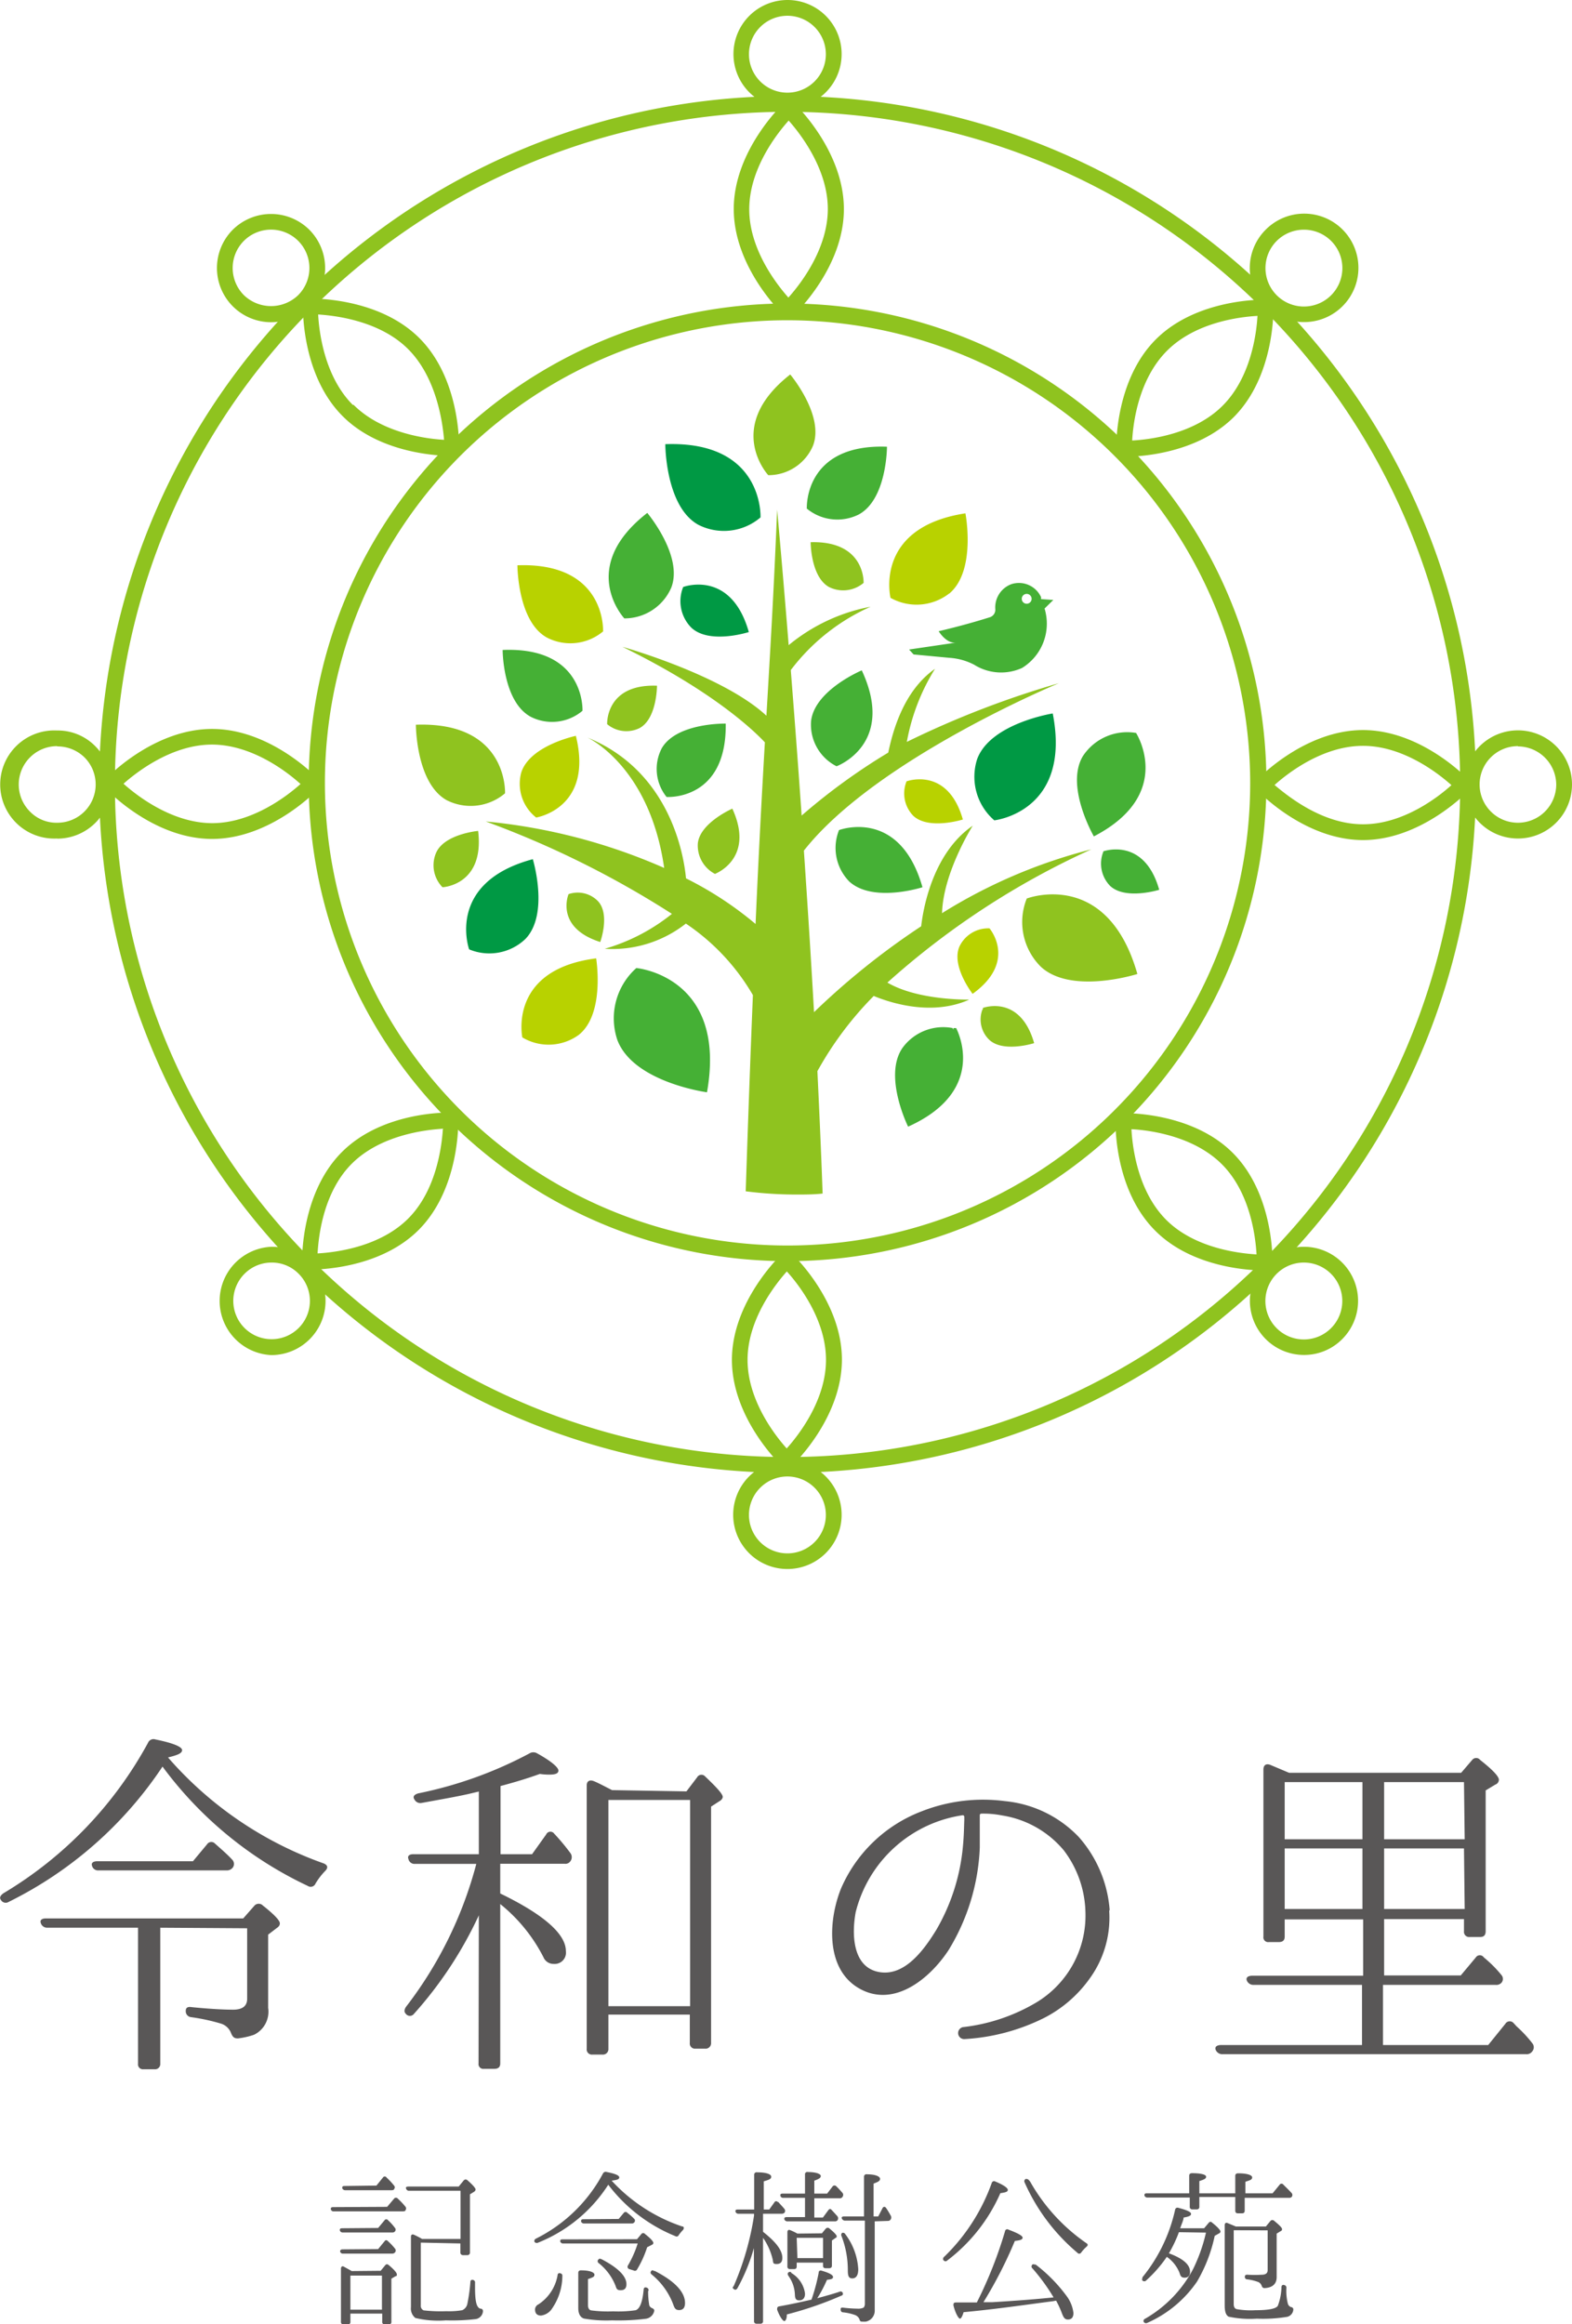 <svg xmlns="http://www.w3.org/2000/svg" xmlns:xlink="http://www.w3.org/1999/xlink" viewBox="0 0 111.62 165.03"><defs><style>.cls-1{fill:none;}.cls-2{clip-path:url(#clip-path);}.cls-3{fill:#595757;}.cls-4{fill:#8fc31f;}.cls-5{fill:#b8d200;}.cls-6{fill:#45b035;}.cls-7{fill:#094;}</style><clipPath id="clip-path" transform="translate(0)"><rect class="cls-1" width="111.62" height="165.03"/></clipPath></defs><g id="レイヤー_2" data-name="レイヤー 2"><g id="レイヤー_1-2" data-name="レイヤー 1"><g class="cls-2"><path class="cls-3" d="M23,132.32c.28.13.31.31.08.54a4.78,4.78,0,0,0-.68.89.37.37,0,0,1-.55.16,27.22,27.22,0,0,1-10.31-8.47A28,28,0,0,1,.61,135.05a.39.39,0,0,1-.55-.15c-.13-.16,0-.34.19-.47a28,28,0,0,0,10.26-10.68.42.42,0,0,1,.52-.24c1.28.26,1.9.53,1.9.76s-.34.36-1,.52A26.25,26.25,0,0,0,23,132.32m-11.62,4.56v9.66a.37.37,0,0,1-.42.39H10.2a.35.35,0,0,1-.4-.39v-9.66H3.37a.47.47,0,0,1-.47-.32c-.08-.21.05-.34.37-.34h14l.8-.91a.41.41,0,0,1,.6,0c.79.62,1.2,1.06,1.2,1.25s-.1.26-.28.39l-.55.42v5.2a1.82,1.82,0,0,1-1,1.91,5.4,5.4,0,0,1-1.15.26c-.28,0-.36-.11-.47-.34a1.12,1.12,0,0,0-.73-.71,14,14,0,0,0-2.13-.46.42.42,0,0,1-.37-.45c0-.21.13-.31.42-.26,1.3.13,2.27.18,2.94.18s1-.26,1-.78v-5Zm2.32-4.72,1-1.2a.36.36,0,0,1,.57-.05c.47.42.89.78,1.2,1.12a.44.44,0,0,1,.08.55.52.52,0,0,1-.47.23H7a.44.44,0,0,1-.47-.34c-.06-.18.07-.31.39-.31Z" transform="translate(0)"/><path class="cls-3" d="M34,136a28.24,28.24,0,0,1-4.61,7,.36.36,0,0,1-.57,0c-.13-.13-.13-.28,0-.49a28.49,28.49,0,0,0,5-10.16h-4.4A.44.44,0,0,1,29,132c-.08-.21.05-.34.36-.34H34v-4.45l-.42.1c-.85.21-2.05.42-3.64.71a.47.47,0,0,1-.52-.26c-.13-.19,0-.34.28-.42a28.87,28.87,0,0,0,7.9-2.84.52.52,0,0,1,.54,0c1,.55,1.51,1,1.51,1.22s-.23.29-.67.29a4.64,4.64,0,0,1-.65-.05c-.76.28-1.7.57-2.79.86v4.84h2.24l1-1.4a.33.33,0,0,1,.57-.06,15.22,15.22,0,0,1,1.15,1.38.48.48,0,0,1,0,.58.43.43,0,0,1-.41.18H35.52v2.11c3.12,1.51,4.66,2.89,4.66,4.09a.8.8,0,0,1-.86.91.77.77,0,0,1-.73-.47,11.59,11.59,0,0,0-3.07-3.78v11.31c0,.26-.13.39-.42.39h-.73a.34.34,0,0,1-.39-.39Zm14.74-8.8.76-1a.35.35,0,0,1,.57-.06c.83.79,1.25,1.25,1.25,1.46a.39.39,0,0,1-.18.26l-.65.42v16.77a.39.39,0,0,1-.42.42h-.7a.37.37,0,0,1-.39-.42v-2H43.2v2.42a.39.39,0,0,1-.42.42h-.72a.37.37,0,0,1-.4-.42v-18.7c0-.28.19-.41.47-.31s.81.39,1.33.65ZM43.2,142.45H49V127.81H43.2Z" transform="translate(0)"/><path class="cls-3" d="M78.76,135.7a7.34,7.34,0,0,1-1.41,4.82,9,9,0,0,1-3.2,2.76,14.49,14.49,0,0,1-5.68,1.51.43.43,0,0,1-.1-.85,13.07,13.07,0,0,0,5.16-1.72,7.2,7.2,0,0,0,3.54-6.49,7.51,7.51,0,0,0-1.54-4.35,7.14,7.14,0,0,0-4.37-2.47,6.82,6.82,0,0,0-1.49-.13.11.11,0,0,0-.1.1v.31c0,.47,0,1.12,0,2a15.08,15.08,0,0,1-2.21,7.27c-1.36,2.08-4,4.24-6.52,2.63-2.24-1.44-2-4.82-1.12-7a10.19,10.19,0,0,1,5.71-5.47,11.91,11.91,0,0,1,5.91-.73,8.34,8.34,0,0,1,5.26,2.55,8.83,8.83,0,0,1,2.19,5.16ZM68.47,129a.12.12,0,0,0-.1-.11,9.22,9.22,0,0,0-7.61,6.88c-.28,1.49-.26,3.88,1.62,4.25s3.28-1.65,4.11-3a14.35,14.35,0,0,0,1.88-5.89c.08-.83.08-1.45.1-1.9Z" transform="translate(0)"/><path class="cls-3" d="M103.75,125.88l.78-.91a.36.36,0,0,1,.57,0c.89.7,1.33,1.17,1.33,1.41a.38.38,0,0,1-.26.34l-.68.41v10c0,.28-.13.41-.39.41h-.73a.37.37,0,0,1-.42-.41v-.86H98.28v4h5.44l1.07-1.28a.34.34,0,0,1,.57,0,8.67,8.67,0,0,1,1.25,1.25.42.42,0,0,1,0,.55.49.49,0,0,1-.41.15h-8v4.27h7.47l1.22-1.51a.36.36,0,0,1,.58-.05l.21.23a9.14,9.14,0,0,1,1.12,1.2.45.45,0,0,1,0,.58.48.48,0,0,1-.44.2H86.82a.5.5,0,0,1-.5-.31c-.08-.21.08-.34.39-.34h10v-4.27H89a.5.5,0,0,1-.47-.31c-.08-.21.08-.34.39-.34h7.87v-4H91.22v1.22c0,.26-.13.39-.42.39h-.7a.34.34,0,0,1-.39-.39V125.65c0-.31.18-.44.47-.34l1.35.57ZM91.22,130.6h5.52v-4.06H91.22Zm5.52.65H91.22v4.3h5.52Zm7.21-4.71H98.28v4.06H104Zm0,4.71H98.28v4.3H104Z" transform="translate(0)"/><path class="cls-3" d="M27.49,156.7l.49-.58a.17.17,0,0,1,.27,0,5.33,5.33,0,0,1,.54.57.2.2,0,0,1,0,.25c0,.06-.08.08-.19.08H23.7a.19.19,0,0,1-.21-.15c0-.09,0-.15.18-.15Zm-.64,1.5.45-.54a.15.15,0,0,1,.26,0,3.58,3.58,0,0,1,.48.53.19.19,0,0,1,0,.26.23.23,0,0,1-.2.07h-3.5a.2.2,0,0,1-.21-.15c0-.09,0-.15.18-.15Zm0,1.5.45-.55c.08-.11.16-.11.26,0a4.17,4.17,0,0,1,.49.52.2.2,0,0,1,0,.26.25.25,0,0,1-.21.09H24.36a.19.19,0,0,1-.21-.15q0-.15.18-.15Zm.18,1.54.32-.39c.07-.09.16-.1.27,0,.38.32.56.54.56.65s0,.09-.12.14l-.27.16v3.06a.17.17,0,0,1-.18.19h-.28a.17.17,0,0,1-.19-.19v-.58H24.88v.58a.17.17,0,0,1-.19.19H24.4a.17.17,0,0,1-.19-.19v-3.77c0-.14.09-.21.21-.14s.35.19.55.31Zm-.3-6.05.46-.57a.15.15,0,0,1,.26,0,4.94,4.94,0,0,1,.53.57.18.18,0,0,1,0,.25c0,.06-.09.08-.19.08H24.52a.23.23,0,0,1-.22-.14c0-.1,0-.16.17-.16ZM24.88,164h2.24v-2.42H24.88Zm5-4.76v4.46a.34.34,0,0,0,.2.35,10.51,10.51,0,0,0,1.61.06,5.54,5.54,0,0,0,1.13-.07.63.63,0,0,0,.37-.48,12.34,12.34,0,0,0,.21-1.52c0-.14.1-.19.22-.14a.18.18,0,0,1,.11.2v.35c0,.76.07,1.22.23,1.38a.23.23,0,0,0,.16.1c.11,0,.19.08.17.21a.61.61,0,0,1-.5.53,14.8,14.8,0,0,1-2.14.09,6.93,6.93,0,0,1-2.16-.17.86.86,0,0,1-.31-.77v-5c0-.14.09-.2.23-.13a6,6,0,0,1,.56.29h2.73v-3.42H29.05a.21.21,0,0,1-.21-.14c-.05-.1,0-.16.16-.16h3.57l.36-.44a.18.18,0,0,1,.27,0c.39.34.57.56.57.65a.22.22,0,0,1-.11.16l-.29.18v4.12a.18.18,0,0,1-.19.2h-.3a.18.18,0,0,1-.19-.2v-.63Z" transform="translate(0)"/><path class="cls-3" d="M48.44,158.09c.13,0,.15.15.05.26a2.57,2.57,0,0,0-.29.35.17.17,0,0,1-.25.08,11.33,11.33,0,0,1-4.76-3.65,10.59,10.59,0,0,1-5,4.12.19.19,0,0,1-.25-.09c0-.07,0-.14.11-.2a10.9,10.9,0,0,0,4.76-4.62.21.21,0,0,1,.24-.12c.61.12.92.24.92.39s-.18.18-.54.23a12,12,0,0,0,5,3.25m-8.5,3.53a4.1,4.1,0,0,1-.71,2.27,1.11,1.11,0,0,1-.8.53c-.29,0-.43-.15-.43-.45a.42.42,0,0,1,.25-.35,3.1,3.1,0,0,0,1.35-2.06c0-.12.1-.18.19-.14a.17.17,0,0,1,.15.2m5.3-2.62.31-.37a.16.16,0,0,1,.26,0c.4.31.59.53.59.63a.15.15,0,0,1-.09.13l-.35.18a7.36,7.36,0,0,1-.71,1.57.17.17,0,0,1-.24.08l-.32-.1a.17.17,0,0,1-.09-.26,7.63,7.63,0,0,0,.69-1.56H40a.21.21,0,0,1-.22-.13c0-.11,0-.16.16-.16Zm.79,3.68a5.76,5.76,0,0,0,.08,1,.32.32,0,0,0,.2.21c.1.05.18.1.15.22a.71.71,0,0,1-.61.54,15.91,15.91,0,0,1-2.39.11,9.12,9.12,0,0,1-2-.13q-.39-.15-.39-.75v-2.49c0-.12.07-.19.21-.18.63,0,.94.15.94.31s-.15.2-.46.31v1.85c0,.2.07.33.21.37a9.11,9.11,0,0,0,1.58.07,8.53,8.53,0,0,0,1.6-.08c.3-.11.48-.59.56-1.44,0-.15.09-.21.19-.17a.19.19,0,0,1,.16.22m-2.12-5.09.36-.43a.16.16,0,0,1,.26,0,4,4,0,0,1,.48.42.18.18,0,0,1,0,.26.23.23,0,0,1-.2.07H41.49a.22.22,0,0,1-.23-.13c0-.1,0-.17.17-.17Zm-1.25,2.84c1.2.62,1.8,1.22,1.8,1.79,0,.29-.13.43-.41.43s-.29-.11-.37-.33a3.85,3.85,0,0,0-1.21-1.61.16.16,0,0,1,0-.24c.06-.07.13-.08.24,0m3.74.8c1.45.74,2.17,1.51,2.17,2.29,0,.33-.14.5-.42.5s-.33-.16-.44-.46a5,5,0,0,0-1.5-2.06c-.1-.08-.11-.15-.05-.24s.13-.08.24,0" transform="translate(0)"/><path class="cls-3" d="M53.53,159.63a13.38,13.38,0,0,1-1.17,2.85c-.07.11-.16.14-.26.06s-.09-.13,0-.22a20.17,20.17,0,0,0,1.44-5l0-.13h-1.1a.21.21,0,0,1-.22-.16c0-.09,0-.14.19-.14h1.14v-2.46a.17.17,0,0,1,.21-.18c.65,0,1,.13,1,.31s-.18.22-.53.33v2h.39l.36-.5a.14.14,0,0,1,.26,0l0-.06c.17.2.34.37.46.52a.22.22,0,0,1,0,.27.26.26,0,0,1-.19.07H54.18v1.28l.06.05c.85.68,1.31,1.26,1.31,1.8,0,.3-.13.44-.41.44s-.23-.11-.27-.3a4.45,4.45,0,0,0-.69-1.56v5.91A.17.17,0,0,1,54,165h-.28a.17.17,0,0,1-.18-.19Zm4.6,1.75c0-.13.09-.19.23-.14.52.15.79.3.79.44s-.15.17-.43.2a9.41,9.41,0,0,1-.69,1.31c.65-.18,1.17-.32,1.6-.47a.16.16,0,0,1,.22.14c0,.06,0,.12-.14.16a25.24,25.24,0,0,1-3.84,1.32c0,.31-.09.47-.18.47s-.31-.26-.51-.81c0-.12,0-.22.18-.24.84-.15,1.59-.32,2.26-.47a13.23,13.23,0,0,0,.51-1.91m-.31-5.29v1.37h.61l.36-.49c.07-.1.13-.13.15-.11l.05,0c.16.16.31.33.48.52a.25.25,0,0,1,0,.27.22.22,0,0,1-.2.08H55.91a.22.22,0,0,1-.22-.15c0-.09,0-.15.18-.15h1.29v-1.37H55.61a.19.19,0,0,1-.2-.15c0-.09,0-.15.16-.15h1.59v-1.35a.16.16,0,0,1,.2-.18c.61,0,.92.14.92.28s-.15.22-.46.33v.92h.91l.39-.51a.17.17,0,0,1,.27,0c.14.13.28.29.44.47a.23.23,0,0,1,0,.26.21.21,0,0,1-.21.11Zm-1.66,5.29a2,2,0,0,1,1,1.48c0,.32-.15.48-.41.48s-.3-.15-.31-.45a2.41,2.41,0,0,0-.46-1.29c-.06-.1-.07-.18,0-.24s.13-.05.23,0m2.15-2.78.27-.33a.19.19,0,0,1,.28,0c.34.28.5.46.5.54s0,.07-.07.11l-.27.19v1.79c0,.12-.08.18-.2.18h-.24c-.13,0-.19-.06-.19-.18v-.22H56.57v.27c0,.13-.06.19-.18.19H56.1a.17.17,0,0,1-.19-.19V158.5c0-.14.08-.2.21-.14a4.43,4.43,0,0,1,.5.24Zm-1.74,1.76h1.82V158.9H56.57Zm5.49-2.61v6.3a.79.79,0,0,1-.63.82,1.64,1.64,0,0,1-.23,0c-.12,0-.18,0-.22-.16a.56.56,0,0,0-.35-.32,3.69,3.69,0,0,0-.81-.18c-.12,0-.18-.08-.18-.21s.06-.13.19-.12a9.55,9.55,0,0,0,1,.07.89.89,0,0,0,.45-.08.47.47,0,0,0,.08-.3v-5.87H60a.24.24,0,0,1-.22-.14c-.05-.09,0-.16.17-.16h1.4v-2.81a.17.17,0,0,1,.21-.18c.62,0,.93.16.93.32s-.15.22-.46.34v2.33h.33l.3-.58c.07-.13.18-.14.27,0a5.74,5.74,0,0,1,.32.53.25.25,0,0,1,0,.25.22.22,0,0,1-.2.12Zm-2.09.91a4.54,4.54,0,0,1,.92,2.49c0,.43-.15.65-.42.65s-.32-.19-.32-.59a6.68,6.68,0,0,0-.45-2.42.18.18,0,0,1,.06-.23c.08,0,.15,0,.21.1" transform="translate(0)"/><path class="cls-3" d="M67.05,160.24A13.73,13.73,0,0,0,70.42,155a.17.17,0,0,1,.25-.1c.6.25.89.46.89.6s-.18.18-.53.23a12.09,12.09,0,0,1-3.77,4.78.17.17,0,0,1-.25,0c-.07-.07-.06-.15,0-.24m7.76,3.13c-1.93.25-4,.56-6.35.78-.09.3-.18.46-.26.46s-.31-.33-.46-.94c0-.13,0-.2.16-.21l.73,0,.77,0a30.19,30.19,0,0,0,2-5.05.16.16,0,0,1,.25-.12c.64.24,1,.43,1,.57s-.18.19-.55.23a30.94,30.94,0,0,1-2.23,4.35l.65,0c1.44-.09,2.89-.19,4.33-.34a14.11,14.11,0,0,0-1.5-2.06.17.17,0,0,1,0-.27c0-.05.13,0,.23,0A11,11,0,0,1,75.71,163a2.51,2.51,0,0,1,.51,1.24c0,.3-.13.46-.39.46s-.33-.18-.47-.55a7.12,7.12,0,0,0-.37-.79Zm-1.63-8.5a13.18,13.18,0,0,0,4,4.38c.12.07.12.16,0,.26a2.57,2.57,0,0,0-.38.42.16.16,0,0,1-.26,0,13.81,13.81,0,0,1-3.75-5,.18.18,0,0,1,.08-.24c.09,0,.16,0,.24.1" transform="translate(0)"/><path class="cls-3" d="M83.71,158.5A9.7,9.7,0,0,1,83,160c1,.37,1.5.8,1.5,1.31,0,.27-.13.42-.38.42s-.3-.12-.37-.35a2.53,2.53,0,0,0-.9-1.13,9.27,9.27,0,0,1-1.47,1.68.18.18,0,0,1-.26,0c-.06-.06,0-.13,0-.23a11.52,11.52,0,0,0,2.32-4.8.17.17,0,0,1,.23-.13c.6.16.9.29.9.43s-.18.2-.53.26c0,.18-.13.43-.24.76h1.7l.32-.38c.08-.1.16-.11.27,0,.39.31.57.53.57.61a.16.16,0,0,1-.11.14l-.3.17A10.83,10.83,0,0,1,85,162a8.36,8.36,0,0,1-3.54,2.94.19.19,0,0,1-.25-.07.16.16,0,0,1,.09-.22,8.79,8.79,0,0,0,3.43-3.56,11.71,11.71,0,0,0,.9-2.56Zm.77-2.46h-3a.22.22,0,0,1-.22-.14c0-.1,0-.16.18-.16h3v-1.25c0-.12.07-.18.2-.18.64,0,1,.1,1,.25s-.15.2-.48.31v.87h2.55V154.5c0-.12.07-.18.2-.18.63,0,1,.12,1,.29s-.16.2-.48.31v.82h1.93l.5-.61a.16.16,0,0,1,.27,0c.21.21.42.41.59.6a.21.21,0,0,1,0,.26.22.22,0,0,1-.19.07H88.38v.9c0,.14-.06.2-.18.2h-.3c-.13,0-.19-.06-.19-.2V156H85.16v.69a.17.17,0,0,1-.18.19h-.31a.17.17,0,0,1-.19-.19Zm3.12,2.32v5.24c0,.19.06.31.19.36a5.61,5.61,0,0,0,1.34.08c.93,0,1.46-.1,1.6-.31a3.94,3.94,0,0,0,.26-1.32c0-.14.09-.2.22-.15a.18.18,0,0,1,.13.2,3.72,3.72,0,0,0,.1,1.1.37.37,0,0,0,.23.26c.1,0,.18.09.16.2a.57.57,0,0,1-.43.49,10.63,10.63,0,0,1-2.16.13,7.23,7.23,0,0,1-2-.14c-.2-.11-.28-.37-.28-.82V158c0-.13.08-.2.2-.15l.6.25h2.12l.33-.4a.18.18,0,0,1,.27,0c.37.3.55.49.55.57s0,.11-.12.17l-.26.16v3.08c0,.49-.29.76-.86.79-.12,0-.17-.06-.21-.18a.44.44,0,0,0-.29-.27,3.29,3.29,0,0,0-.73-.17.17.17,0,0,1-.17-.19c0-.11.08-.15.2-.14a7.72,7.72,0,0,0,1,0c.27,0,.42-.1.42-.33v-2.82Z" transform="translate(0)"/><path class="cls-4" d="M55.92,89.55a34,34,0,1,1,34-34,34,34,0,0,1-33.95,34m0-66.81A32.85,32.85,0,1,0,88.77,55.59,32.89,32.89,0,0,0,55.92,22.74" transform="translate(0)"/><path class="cls-4" d="M55.92,104.58A48.88,48.88,0,1,1,104.8,55.7a48.93,48.93,0,0,1-48.88,48.88m0-96.64A47.76,47.76,0,1,0,103.68,55.7,47.81,47.81,0,0,0,55.92,7.94" transform="translate(0)"/><path class="cls-4" d="M4.05,59.54a3.84,3.84,0,1,1,0-7.67A3.73,3.73,0,0,1,6.78,53a3.84,3.84,0,0,1-2.72,6.55Zm0-6.56A2.73,2.73,0,0,0,1.33,55.7a2.72,2.72,0,0,0,.8,1.93,2.62,2.62,0,0,0,1.93.79h0A2.72,2.72,0,0,0,6,53.78,2.74,2.74,0,0,0,4.06,53Z" transform="translate(0)"/><path class="cls-4" d="M19.25,22.88a3.85,3.85,0,0,1-2.72-6.57,3.86,3.86,0,0,1,5.43,0,3.85,3.85,0,0,1-2.71,6.57M17.32,17.1a2.73,2.73,0,0,0,0,3.86,2.78,2.78,0,0,0,3.85,0,2.73,2.73,0,0,0,0-3.86,2.73,2.73,0,0,0-3.85,0" transform="translate(0)"/><path class="cls-4" d="M19.25,96.22a3.85,3.85,0,0,1,0-7.69h0A3.77,3.77,0,0,1,22,89.66a3.85,3.85,0,0,1-2.71,6.56m0-6.57a2.7,2.7,0,0,0-1.93.8,2.72,2.72,0,1,0,3.85,0,2.66,2.66,0,0,0-1.92-.8Z" transform="translate(0)"/><path class="cls-4" d="M55.92,7.68a3.84,3.84,0,1,1,3.84-3.84,3.84,3.84,0,0,1-3.84,3.84m0-6.56a2.73,2.73,0,1,0,2.72,2.72,2.73,2.73,0,0,0-2.72-2.72" transform="translate(0)"/><path class="cls-4" d="M55.92,111.41a3.85,3.85,0,1,1,3.84-3.85,3.85,3.85,0,0,1-3.84,3.85m0-6.57a2.73,2.73,0,1,0,2.72,2.72,2.73,2.73,0,0,0-2.72-2.72" transform="translate(0)"/><path class="cls-4" d="M92.59,22.87a3.84,3.84,0,0,1-2.72-6.56h0a3.85,3.85,0,1,1,2.72,6.56M90.66,17.1a2.73,2.73,0,1,0,3.85,0,2.74,2.74,0,0,0-3.85,0" transform="translate(0)"/><path class="cls-4" d="M92.59,96.21a3.84,3.84,0,1,1,2.71-1.12h0a3.8,3.8,0,0,1-2.71,1.12m0-6.56a2.73,2.73,0,1,0,1.92.8,2.73,2.73,0,0,0-1.92-.8" transform="translate(0)"/><path class="cls-4" d="M107.78,59.54a3.84,3.84,0,1,1,3.84-3.84,3.84,3.84,0,0,1-3.84,3.84m0-6.56a2.72,2.72,0,1,0,2.72,2.72A2.73,2.73,0,0,0,107.78,53" transform="translate(0)"/><path class="cls-4" d="M56,22.5a.55.55,0,0,1-.38-.15c-.15-.14-3.52-3.4-3.52-7.51s3.39-7.36,3.53-7.5a.57.57,0,0,1,.77,0c.15.14,3.52,3.4,3.52,7.51s-3.39,7.36-3.53,7.5a.58.58,0,0,1-.39.15M56,8.56c-.85.95-2.79,3.43-2.8,6.28s1.94,5.34,2.78,6.29c.85-.95,2.79-3.43,2.8-6.28h0c0-2.85-1.94-5.34-2.78-6.29" transform="translate(0)"/><path class="cls-4" d="M55.87,104.22a.54.54,0,0,1-.39-.16c-.14-.13-3.51-3.39-3.51-7.5s3.39-7.37,3.53-7.5a.55.55,0,0,1,.77,0c.14.13,3.52,3.39,3.51,7.5s-3.38,7.37-3.53,7.5a.51.51,0,0,1-.38.16m0-13.94c-.84.94-2.79,3.43-2.79,6.28s1.93,5.34,2.78,6.29c.85-.95,2.79-3.43,2.79-6.29s-1.93-5.34-2.78-6.28m3.34,6.28h0Z" transform="translate(0)"/><path class="cls-4" d="M79.92,32.42H79.8a.54.54,0,0,1-.54-.54c0-.2-.09-4.89,2.82-7.79s7.6-2.82,7.8-2.81a.56.56,0,0,1,.54.54c0,.2.09,4.89-2.82,7.8-2.69,2.67-6.88,2.81-7.68,2.81m9.37-10c-1.27.07-4.4.45-6.42,2.47S80.46,30,80.39,31.28c1.27-.07,4.4-.45,6.42-2.47s2.41-5.14,2.48-6.41M87.2,29.21h0Z" transform="translate(0)"/><path class="cls-4" d="M22.08,90.14H22a.57.57,0,0,1-.55-.55c0-.2-.08-4.88,2.83-7.79S31.84,79,32,79a.57.57,0,0,1,.54.55c0,.19.09,4.88-2.82,7.79-2.69,2.68-6.88,2.81-7.68,2.81m9.37-10c-1.27.08-4.4.46-6.42,2.47S22.62,87.74,22.55,89c1.27-.07,4.4-.45,6.42-2.46s2.4-5.15,2.48-6.42m-2.09,6.81h0Z" transform="translate(0)"/><path class="cls-4" d="M89.7,90.21c-.76,0-5-.13-7.68-2.83-2.91-2.91-2.82-7.6-2.81-7.79a.56.56,0,0,1,.54-.55c.2,0,4.89-.08,7.79,2.83s2.82,7.6,2.81,7.79a.57.57,0,0,1-.54.55H89.7m-9.36-10c.07,1.26.45,4.39,2.47,6.41S88,89,89.22,89.07c-.07-1.27-.45-4.4-2.47-6.41s-5.14-2.41-6.41-2.48" transform="translate(0)"/><path class="cls-4" d="M32,32.37c-.75,0-5-.13-7.68-2.83-2.9-2.91-2.81-7.6-2.81-7.8A.57.57,0,0,1,22,21.2c.2,0,4.89-.09,7.79,2.82s2.81,7.6,2.81,7.8a.57.57,0,0,1-.55.55H32m-6.89-3.62c2,2,5.15,2.41,6.42,2.48C31.43,30,31,26.83,29,24.81s-5.15-2.4-6.41-2.48c.07,1.27.45,4.4,2.46,6.42" transform="translate(0)"/><path class="cls-4" d="M96.78,59.65h0c-4.11,0-7.36-3.38-7.5-3.53a.57.57,0,0,1,0-.77c.14-.14,3.39-3.51,7.5-3.51h0c4.11,0,7.36,3.38,7.5,3.53a.57.57,0,0,1,0,.77c-.14.14-3.39,3.51-7.5,3.51m0-1.12h0c2.86,0,5.34-1.93,6.28-2.78-.94-.84-3.43-2.79-6.28-2.79h0c-2.85,0-5.33,1.93-6.28,2.78,1,.84,3.43,2.79,6.28,2.79" transform="translate(0)"/><path class="cls-4" d="M15.06,59.57h0c-4.12,0-7.37-3.39-7.5-3.53a.55.55,0,0,1,0-.77c.13-.15,3.39-3.51,7.5-3.51h0c4.12,0,7.37,3.38,7.5,3.52a.55.55,0,0,1,0,.77c-.13.15-3.39,3.52-7.5,3.52m0-1.12h0c2.85,0,5.34-1.94,6.28-2.78-.94-.85-3.43-2.79-6.28-2.8h0c-2.85,0-5.34,1.94-6.29,2.78C9.72,56.5,12.21,58.44,15.06,58.45Z" transform="translate(0)"/><path class="cls-4" d="M40.37,63.49s-1,2.36,2.25,3.4c0,0,.71-1.94-.15-2.89a2,2,0,0,0-2.1-.51" transform="translate(0)"/><path class="cls-5" d="M37.1,73.67a3.64,3.64,0,0,0,4-.19c1.88-1.5,1.23-5.43,1.23-5.43-6.28.8-5.24,5.62-5.24,5.62" transform="translate(0)"/><path class="cls-6" d="M45.18,68.74a4.79,4.79,0,0,0-1.34,5.12c1.15,3,6.36,3.7,6.36,3.7,1.46-8.24-5-8.82-5-8.82" transform="translate(0)"/><path class="cls-5" d="M68.37,58.2c-1.08-3.81-4-2.72-4-2.72a2.28,2.28,0,0,0,.49,2.46c1.1,1,3.47.26,3.47.26" transform="translate(0)"/><path class="cls-7" d="M74.75,50.66s-4.44.7-5.37,3.25a4.09,4.09,0,0,0,1.22,4.34s5.51-.59,4.15-7.59" transform="translate(0)"/><path class="cls-6" d="M59.58,58.93a3.4,3.4,0,0,0,.73,3.67C62,64.13,65.5,63,65.5,63c-1.62-5.69-5.92-4.06-5.92-4.06" transform="translate(0)"/><path class="cls-4" d="M66.89,64.83c.09-2.91,2.18-6.2,2.18-6.2-2.92,2-3.55,6.12-3.66,7.14a52.86,52.86,0,0,0-7.61,6.1c-.22-3.91-.47-7.79-.72-11.47,5.12-6.51,18.11-11.89,18.11-11.89a66.08,66.08,0,0,0-10.8,4.17,14.8,14.8,0,0,1,2-5.19c-2.25,1.58-3,4.45-3.32,5.95a43.7,43.7,0,0,0-6.15,4.47c-.26-3.77-.53-7.27-.77-10.33a14.46,14.46,0,0,1,5.67-4.5A12.86,12.86,0,0,0,56,45.81c-.47-5.84-.82-9.62-.82-9.62-.25,6.15-.5,10.17-.76,14.63-3.12-2.9-10.22-4.89-10.22-4.89,6.4,3.13,9.31,5.93,10.11,6.78-.2,3.49-.42,7.42-.66,12.9a24.86,24.86,0,0,0-4.94-3.24c-.16-1.72-1.16-7.62-7-10,0,0,4.41,2,5.45,9.26a41,41,0,0,0-12.67-3.3,67.3,67.3,0,0,1,13.22,6.56,13.6,13.6,0,0,1-4.77,2.48,8.44,8.44,0,0,0,5.76-1.79,15.46,15.46,0,0,1,4.76,5.08c-.16,3.89-.33,8.45-.51,13.93a28.24,28.24,0,0,0,3.59.23c.63,0,1.25,0,1.87-.07-.1-2.83-.23-5.75-.37-8.69a24.23,24.23,0,0,1,4-5.34c1.18.49,4.13,1.45,6.78.26,0,0,0,0,0,0-.47,0-3.74,0-5.81-1.21a56.61,56.61,0,0,1,14.48-9.46,37.26,37.26,0,0,0-10.63,4.55" transform="translate(0)"/><path class="cls-4" d="M69.75,71.7a2,2,0,0,0,.49,2.13c1,.94,3.19.24,3.19.24-1-3.5-3.64-2.5-3.64-2.5l0,.1h.06l-.07,0" transform="translate(0)"/><path class="cls-6" d="M67.65,73a3.57,3.57,0,0,0-3.57,1.41c-1.38,2,.4,5.59.4,5.59,5.81-2.61,3.41-7,3.41-7l-.19,0c0,.07,0,.11,0,.11a.75.75,0,0,1-.07-.12" transform="translate(0)"/><path class="cls-4" d="M72.91,63.79a4.47,4.47,0,0,0,1,4.86c2.17,2,6.85.51,6.85.51-2.14-7.52-7.82-5.37-7.82-5.37" transform="translate(0)"/><path class="cls-7" d="M37.86,61c-6.25,1.66-4.55,6.41-4.55,6.41a3.71,3.71,0,0,0,4-.74c1.71-1.78.52-5.67.52-5.67" transform="translate(0)"/><path class="cls-4" d="M31.42,63s3-.13,2.53-4c0,0-2.44.22-3,1.59A2.23,2.23,0,0,0,31.42,63" transform="translate(0)"/><path class="cls-5" d="M68.12,67.22c-.59,1.39.94,3.35.94,3.35,3.21-2.31,1.2-4.65,1.2-4.65a2.26,2.26,0,0,0-2.14,1.3" transform="translate(0)"/><path class="cls-4" d="M31.72,56.82a3.77,3.77,0,0,0,4.14-.49s.24-5.11-6.33-4.87c0,0,0,4.14,2.19,5.36" transform="translate(0)"/><path class="cls-6" d="M57.59,51.21a3.31,3.31,0,0,0,1.81,3.2s4.24-1.55,1.79-6.81c0,0-3.36,1.41-3.6,3.61" transform="translate(0)"/><path class="cls-4" d="M50.75,62.06S53.64,61,52,57.42c0,0-2.29,1-2.45,2.46a2.27,2.27,0,0,0,1.23,2.18" transform="translate(0)"/><path class="cls-5" d="M40.89,52.25s-3.27.68-3.88,2.61a3.05,3.05,0,0,0,1.06,3.19s4.09-.64,2.82-5.8" transform="translate(0)"/><path class="cls-5" d="M42.82,44.81s.23-4.9-6.08-4.67c0,0,0,4,2.11,5.14a3.62,3.62,0,0,0,4-.47" transform="translate(0)"/><path class="cls-6" d="M35.69,46.15s0,3.67,2,4.75a3.35,3.35,0,0,0,3.67-.43s.22-4.54-5.62-4.32" transform="translate(0)"/><path class="cls-6" d="M44.33,43.91a3.62,3.62,0,0,0,3.34-2.2c.85-2.25-1.71-5.29-1.71-5.29-5,3.89-1.63,7.49-1.63,7.49" transform="translate(0)"/><path class="cls-6" d="M80.7,52.05a3.76,3.76,0,0,0-3.81,1.64c-1.28,2.14.78,5.7.78,5.7,5.78-3,3-7.34,3-7.34" transform="translate(0)"/><path class="cls-6" d="M78.35,60.46a2.26,2.26,0,0,0,.49,2.46c1.1,1,3.47.26,3.47.26-1.08-3.81-4-2.72-4-2.72" transform="translate(0)"/><path class="cls-6" d="M57.26,36.09a3.4,3.4,0,0,0,3.72.44c2-1.09,2-4.81,2-4.81-5.91-.22-5.69,4.37-5.69,4.37" transform="translate(0)"/><path class="cls-4" d="M54.55,33.74a3.43,3.43,0,0,0,3.18-2.1c.82-2.15-1.62-5.05-1.62-5.05-4.75,3.72-1.56,7.15-1.56,7.15" transform="translate(0)"/><path class="cls-4" d="M57.56,38.5s0,2.45,1.3,3.18a2.25,2.25,0,0,0,2.46-.29s.14-3-3.76-2.89" transform="translate(0)"/><path class="cls-6" d="M51.55,51.38S48.08,51.3,47,53.11a3.17,3.17,0,0,0,.33,3.48s4.28.3,4.2-5.21" transform="translate(0)"/><path class="cls-4" d="M43.11,51.42a2.12,2.12,0,0,0,2.32.27c1.22-.68,1.22-3,1.22-3-3.67-.14-3.54,2.73-3.54,2.73" transform="translate(0)"/><path class="cls-7" d="M47.24,31.54s0,4.42,2.34,5.72A4,4,0,0,0,54,36.74s.26-5.46-6.76-5.2" transform="translate(0)"/><path class="cls-7" d="M48.51,41.68a2.67,2.67,0,0,0,.58,2.89c1.29,1.21,4.08.31,4.08.31-1.27-4.48-4.66-3.2-4.66-3.2" transform="translate(0)"/><path class="cls-5" d="M67.4,42.15c1.94-1.62,1.15-5.7,1.15-5.7-6.53,1-5.32,6-5.32,6a3.78,3.78,0,0,0,4.17-.31" transform="translate(0)"/><path class="cls-6" d="M74.79,42.6l-.87-.06,0-.14a1.73,1.73,0,0,0-2.11-.92,1.76,1.76,0,0,0-1.14,1.75.56.56,0,0,1-.36.59c-1.35.43-2.76.79-3.66,1,0,0,.54.9,1.23.81l-3.33.49.32.35,2.55.24a4.4,4.4,0,0,1,1.75.49,3.6,3.6,0,0,0,3.4.23,3.69,3.69,0,0,0,1.6-4.22Zm-1.89.27a.35.35,0,1,1,.35-.35.35.35,0,0,1-.35.35" transform="translate(0)"/></g></g></g></svg>